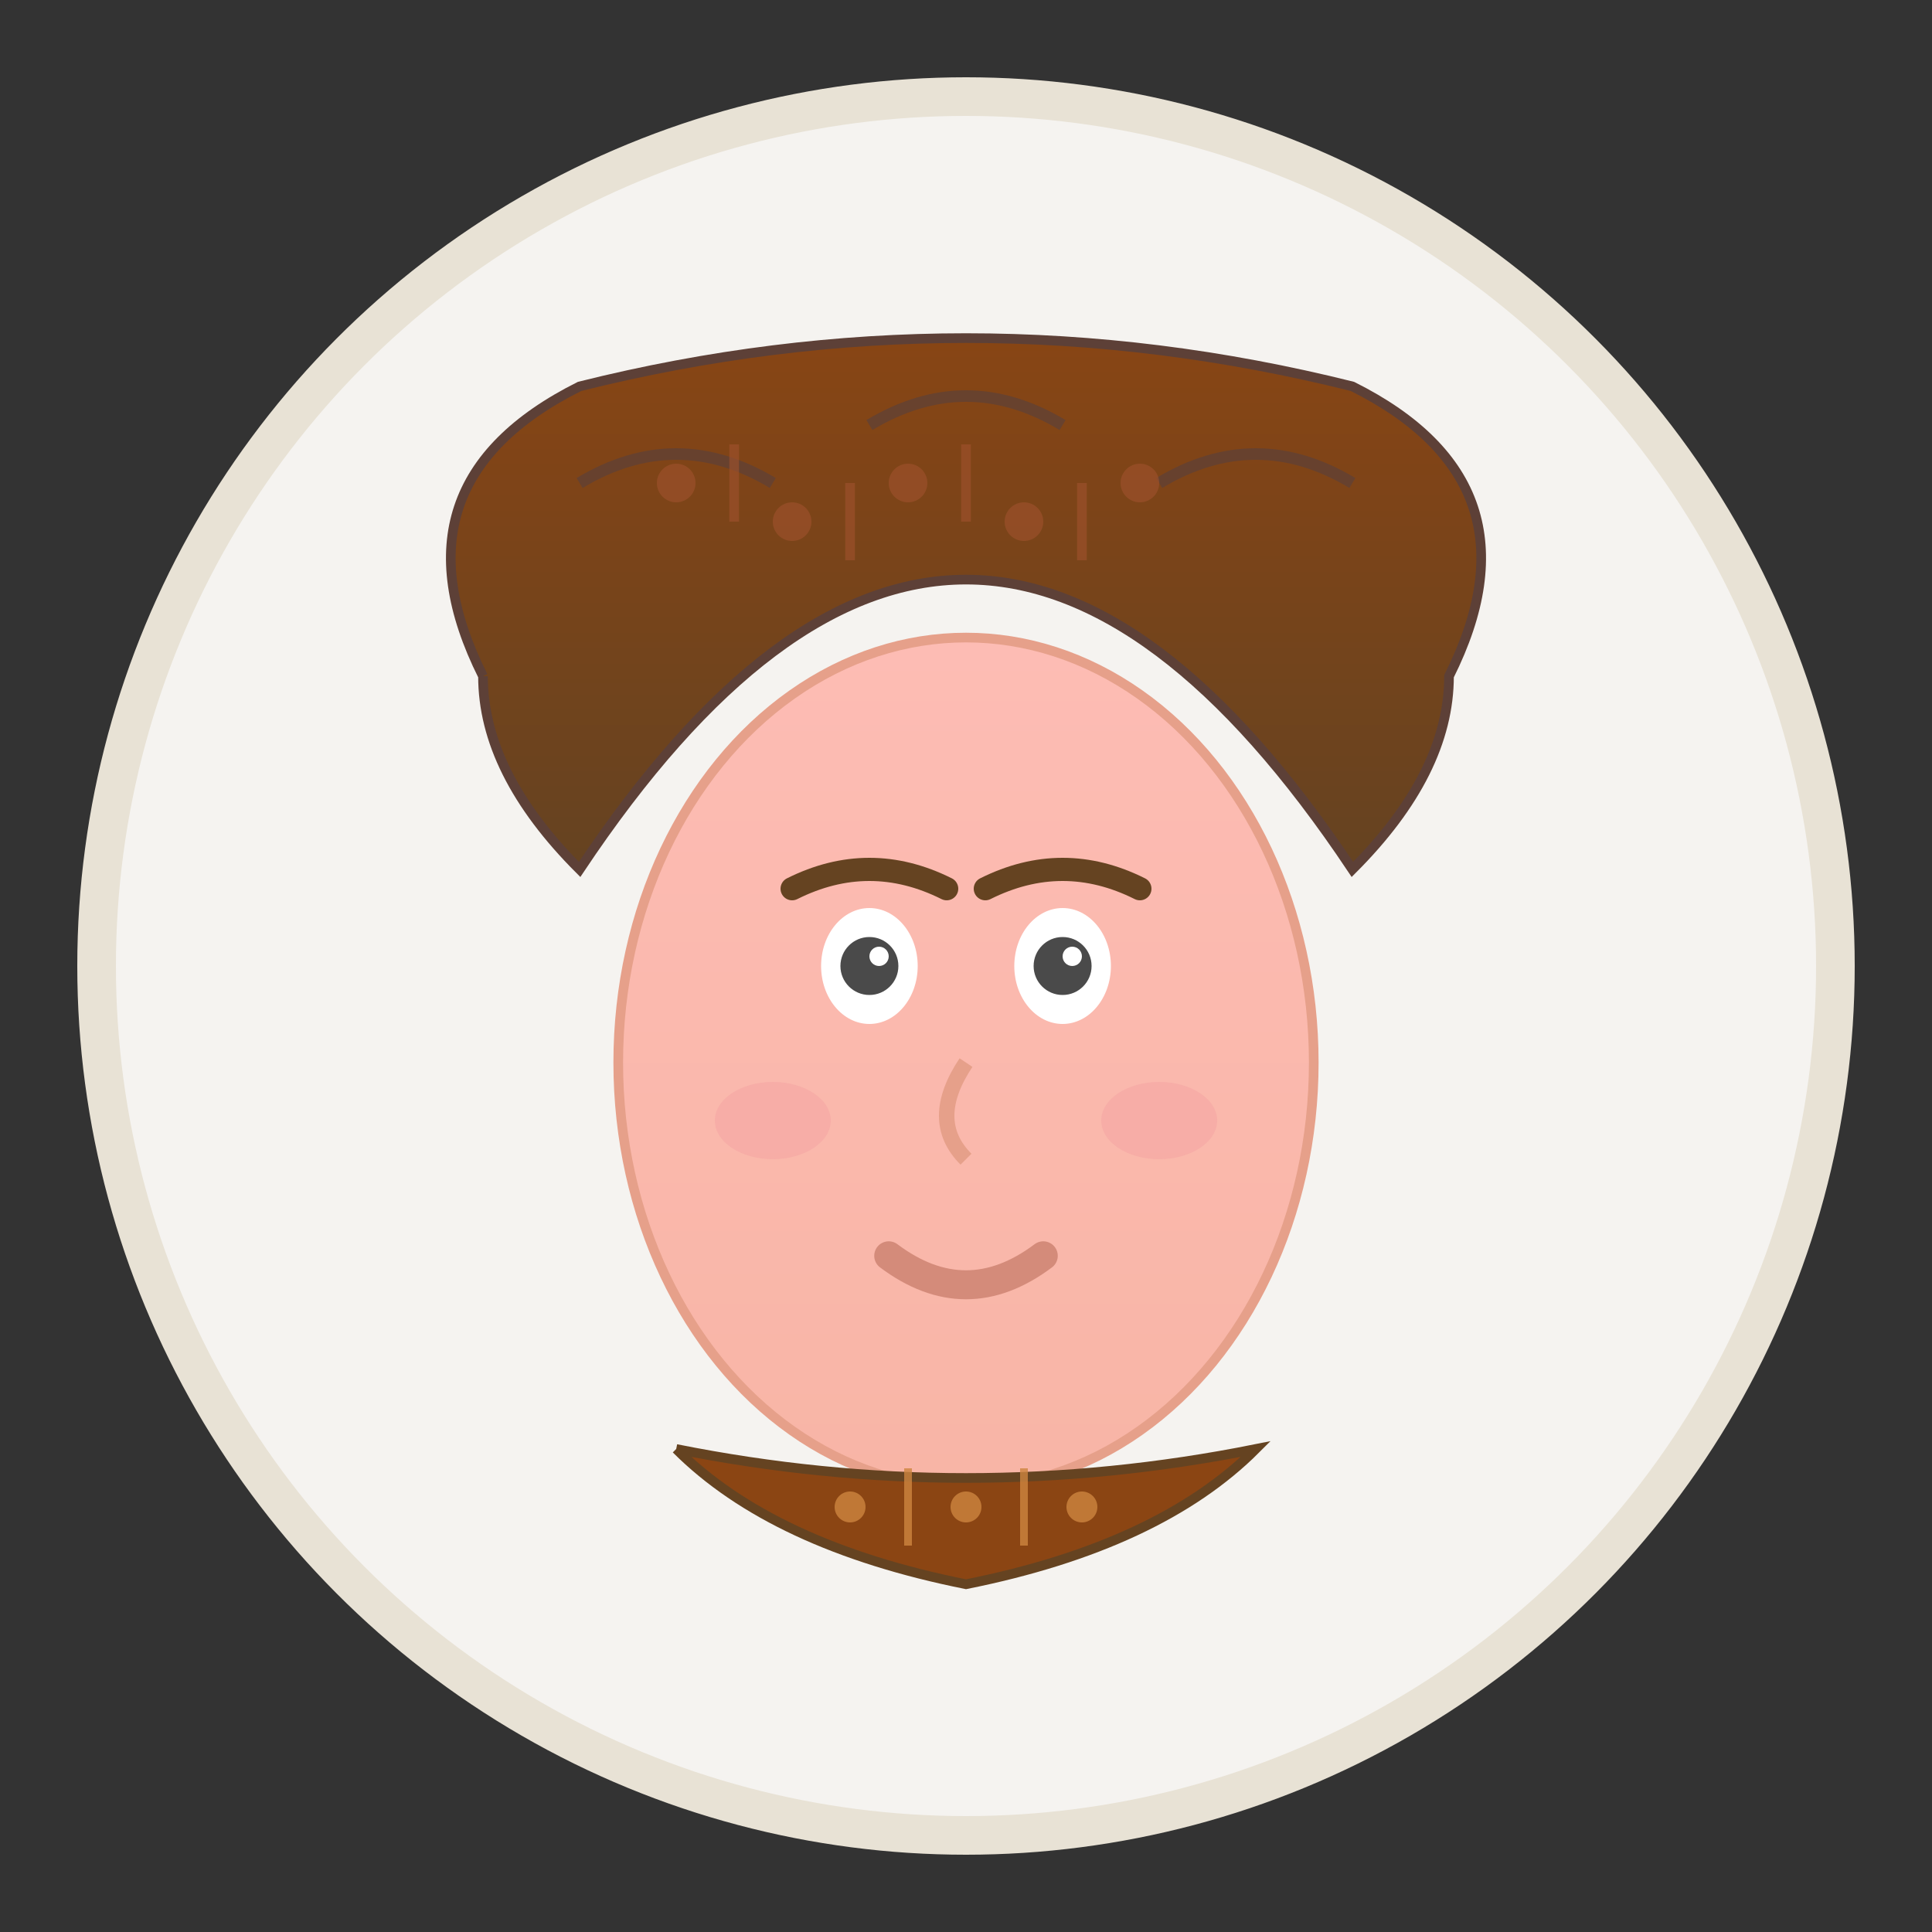<svg xmlns="http://www.w3.org/2000/svg" viewBox="0 0 100 100" width="100" height="100">
  <rect x="0" y="0" width="100" height="100" fill="#333333" stroke="none"/>
  <defs>
    <linearGradient id="faceGradient1" x1="0%" y1="0%" x2="0%" y2="100%">
      <stop offset="0%" style="stop-color:#FDBCB4;stop-opacity:1" />
      <stop offset="100%" style="stop-color:#F8B5A6;stop-opacity:1" />
    </linearGradient>
    <linearGradient id="hairGradient1" x1="0%" y1="0%" x2="0%" y2="100%">
      <stop offset="0%" style="stop-color:#8B4513;stop-opacity:1" />
      <stop offset="100%" style="stop-color:#654321;stop-opacity:1" />
    </linearGradient>
  </defs>
  
  <!-- Background circle -->
  <circle cx="50" cy="50" r="45" fill="#f5f3f0" stroke="#e8e2d5" stroke-width="2"/>
  
  <!-- Hair -->
  <path d="M 25 35 Q 20 25 30 20 Q 50 15 70 20 Q 80 25 75 35 Q 75 40 70 45 Q 60 30 50 30 Q 40 30 30 45 Q 25 40 25 35" 
        fill="url(#hairGradient1)" stroke="#5D4037" stroke-width="0.5"/>
  
  <!-- Face -->
  <ellipse cx="50" cy="55" rx="18" ry="22" fill="url(#faceGradient1)" stroke="#E6A08A" stroke-width="0.5"/>
  
  <!-- Eyes -->
  <ellipse cx="45" cy="50" rx="2.5" ry="3" fill="#ffffff"/>
  <ellipse cx="55" cy="50" rx="2.5" ry="3" fill="#ffffff"/>
  <circle cx="45" cy="50" r="1.5" fill="#4A4A4A"/>
  <circle cx="55" cy="50" r="1.5" fill="#4A4A4A"/>
  <circle cx="45.5" cy="49.5" r="0.5" fill="#ffffff"/>
  <circle cx="55.5" cy="49.5" r="0.5" fill="#ffffff"/>
  
  <!-- Eyebrows -->
  <path d="M 41 46 Q 45 44 49 46" stroke="#654321" stroke-width="1.2" fill="none" stroke-linecap="round"/>
  <path d="M 51 46 Q 55 44 59 46" stroke="#654321" stroke-width="1.2" fill="none" stroke-linecap="round"/>
  
  <!-- Nose -->
  <path d="M 50 55 Q 48 58 50 60" stroke="#E6A08A" stroke-width="0.8" fill="none"/>
  
  <!-- Mouth - smiling -->
  <path d="M 46 65 Q 50 68 54 65" stroke="#D48B7A" stroke-width="1.5" fill="none" stroke-linecap="round"/>
  
  <!-- Blush -->
  <ellipse cx="40" cy="58" rx="3" ry="2" fill="#F4A3A3" opacity="0.5"/>
  <ellipse cx="60" cy="58" rx="3" ry="2" fill="#F4A3A3" opacity="0.5"/>
  
  <!-- Hair details -->
  <g stroke="#5D4037" stroke-width="0.6" fill="none" opacity="0.7">
    <path d="M 30 25 Q 35 22 40 25"/>
    <path d="M 45 22 Q 50 19 55 22"/>
    <path d="M 60 25 Q 65 22 70 25"/>
  </g>
  
  <!-- Traditional Polish headscarf pattern -->
  <g transform="translate(35, 25)" opacity="0.6">
    <circle cx="0" cy="0" r="1" fill="#A0522D"/>
    <circle cx="6" cy="2" r="1" fill="#A0522D"/>
    <circle cx="12" cy="0" r="1" fill="#A0522D"/>
    <circle cx="18" cy="2" r="1" fill="#A0522D"/>
    <circle cx="24" cy="0" r="1" fill="#A0522D"/>
    <path d="M 3 -2 L 3 2" stroke="#A0522D" stroke-width="0.5"/>
    <path d="M 9 0 L 9 4" stroke="#A0522D" stroke-width="0.5"/>
    <path d="M 15 -2 L 15 2" stroke="#A0522D" stroke-width="0.5"/>
    <path d="M 21 0 L 21 4" stroke="#A0522D" stroke-width="0.5"/>
  </g>
  
  <!-- Collar/clothing -->
  <path d="M 35 75 Q 50 78 65 75 Q 60 80 50 82 Q 40 80 35 75" 
        fill="#8B4513" stroke="#654321" stroke-width="0.5"/>
  
  <!-- Traditional Polish embroidery on clothing -->
  <g transform="translate(50, 78)" opacity="0.8">
    <circle cx="-6" cy="0" r="0.8" fill="#CD853F"/>
    <circle cx="0" cy="0" r="0.8" fill="#CD853F"/>
    <circle cx="6" cy="0" r="0.8" fill="#CD853F"/>
    <path d="M -3 -2 L -3 2" stroke="#CD853F" stroke-width="0.4"/>
    <path d="M 3 -2 L 3 2" stroke="#CD853F" stroke-width="0.4"/>
  </g>
</svg>
